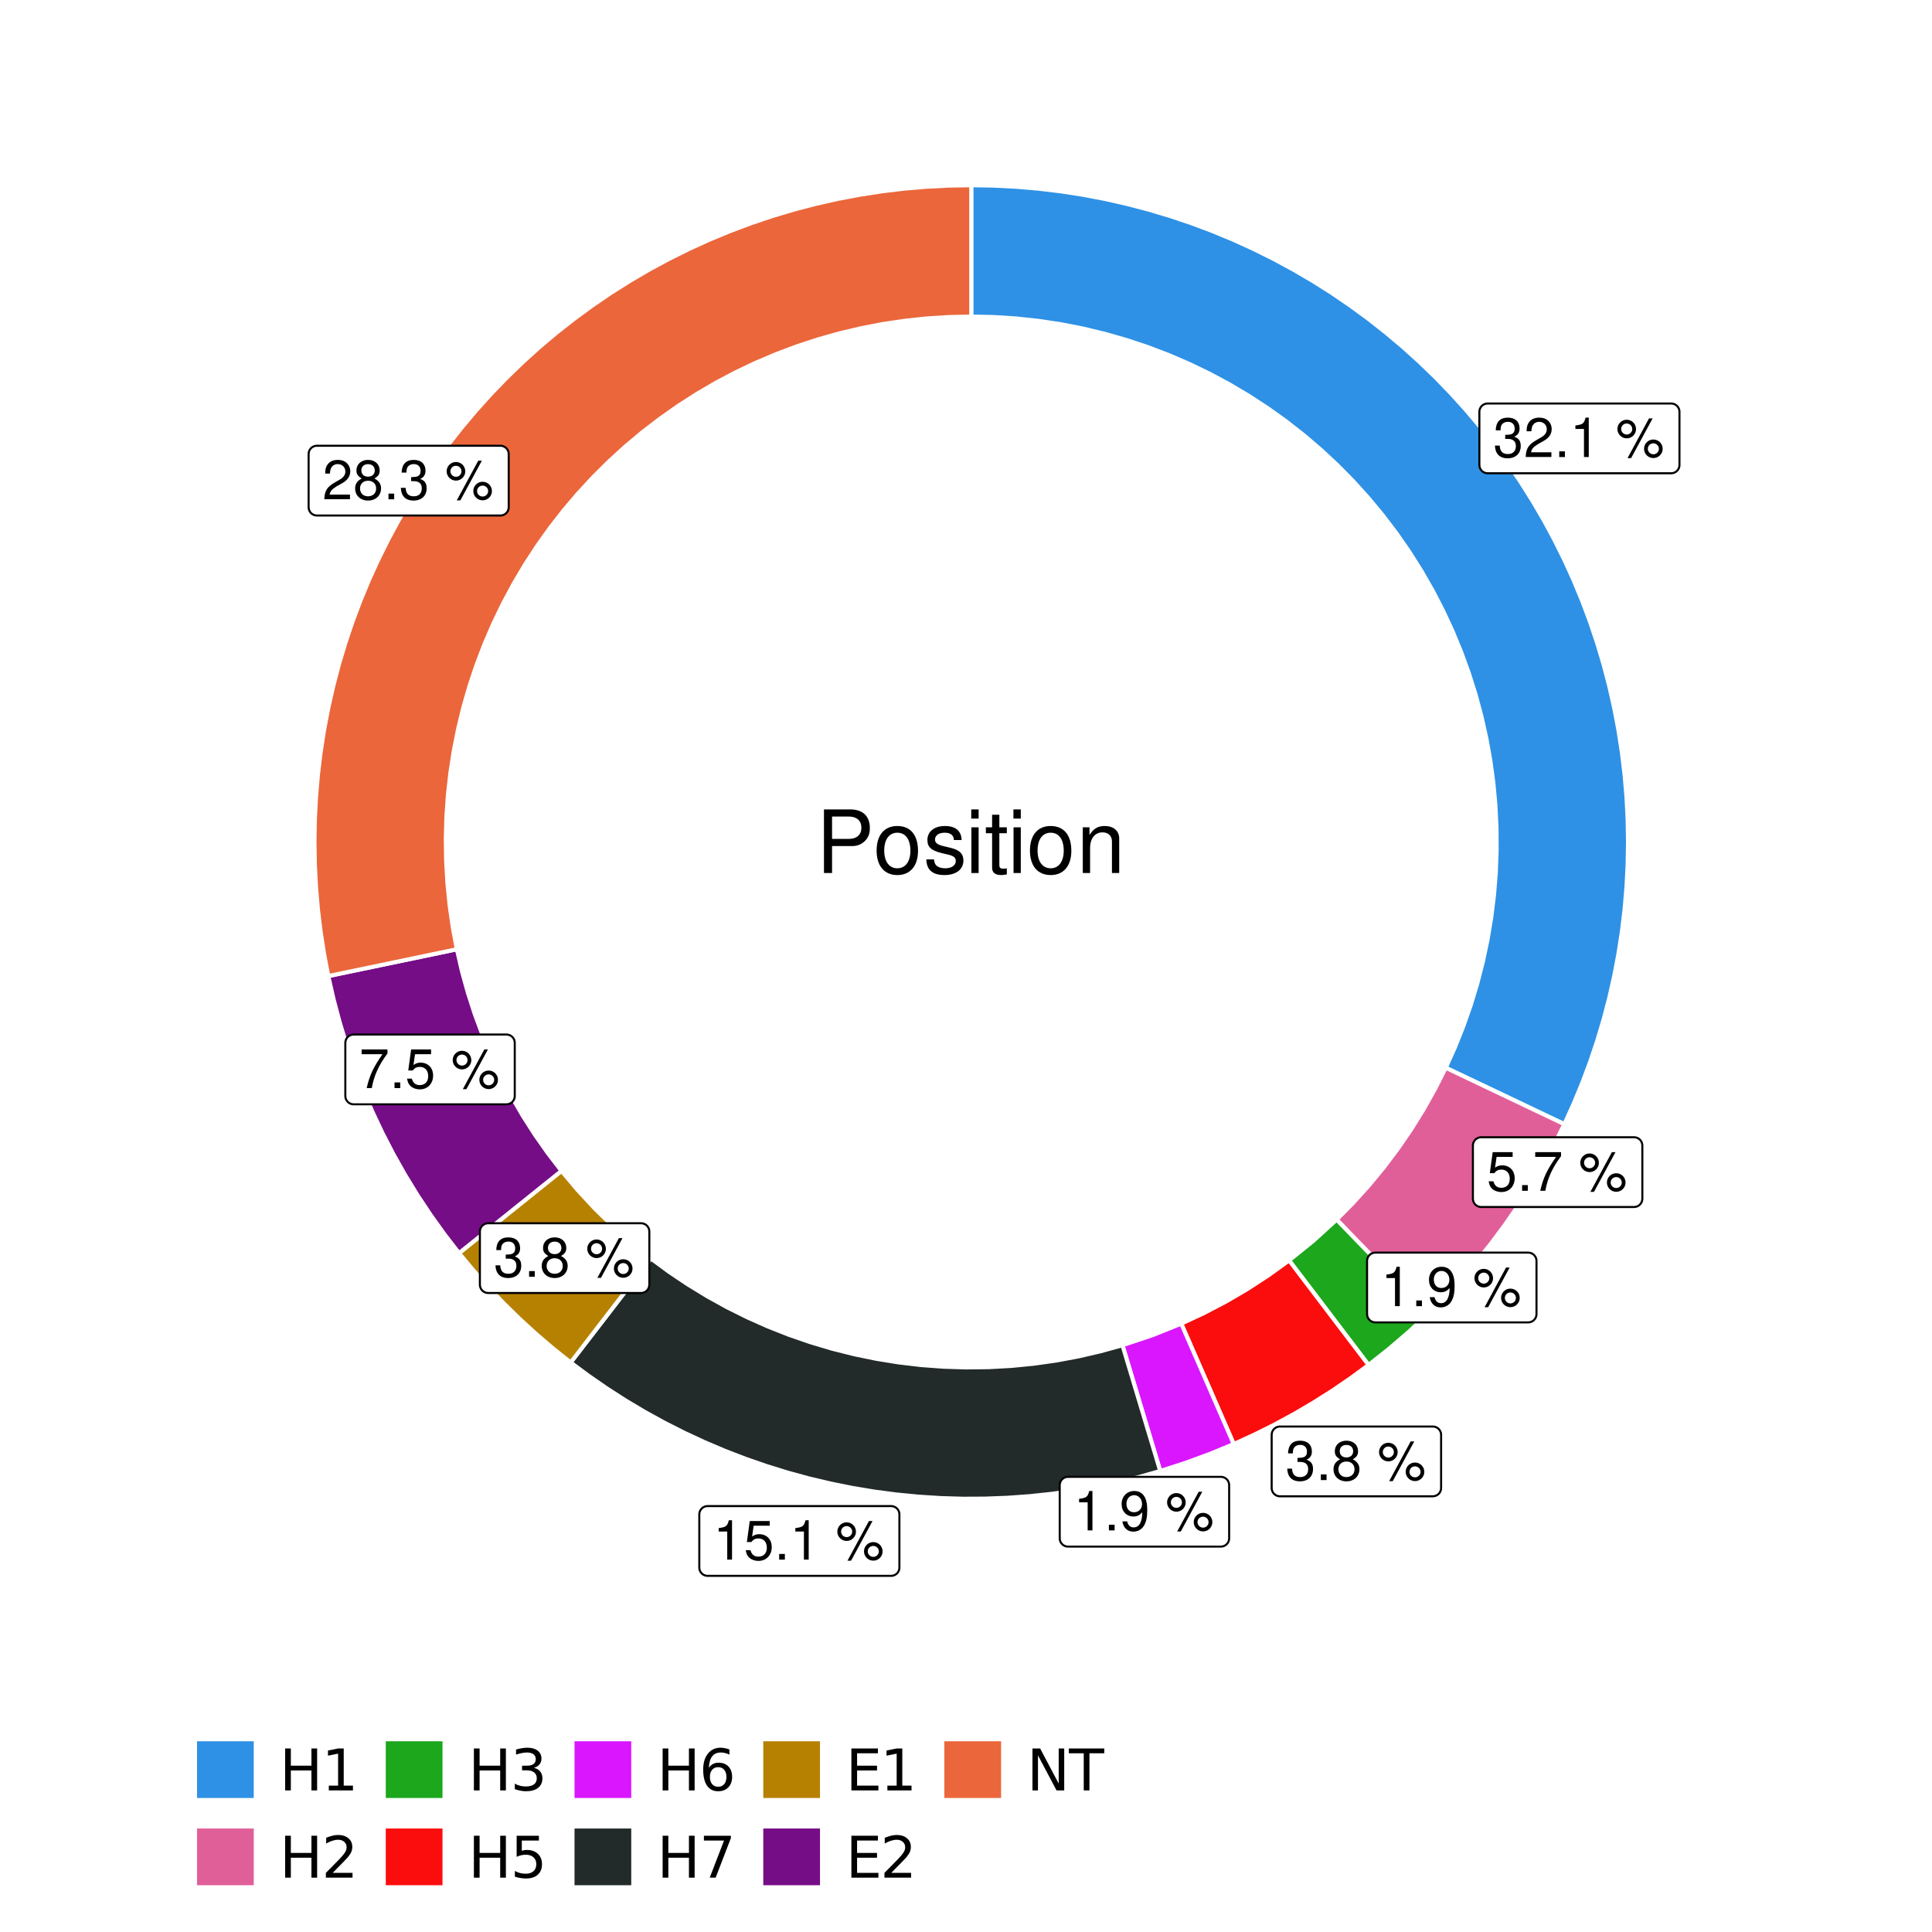 <?xml version="1.0" encoding="UTF-8"?>
<svg xmlns="http://www.w3.org/2000/svg" xmlns:xlink="http://www.w3.org/1999/xlink" width="504pt" height="504pt" viewBox="0 0 504 504" version="1.1">
<defs>
<g>
<symbol overflow="visible" id="glyph0-0">
<path style="stroke:none;" d=""/>
</symbol>
<symbol overflow="visible" id="glyph0-1">
<path style="stroke:none;" d="M 3.141 -4.734 L 3.828 -4.734 C 5.188 -4.734 5.922 -4.094 5.922 -2.859 C 5.922 -1.562 5.141 -0.781 3.844 -0.781 C 2.453 -0.781 1.797 -1.484 1.703 -2.984 L 0.453 -2.984 C 0.516 -2.156 0.656 -1.625 0.891 -1.172 C 1.422 -0.172 2.406 0.328 3.781 0.328 C 5.859 0.328 7.188 -0.922 7.188 -2.875 C 7.188 -4.188 6.703 -4.891 5.484 -5.312 C 6.422 -5.703 6.891 -6.406 6.891 -7.453 C 6.891 -9.219 5.75 -10.281 3.828 -10.281 C 1.797 -10.281 0.719 -9.141 0.672 -6.969 L 1.922 -6.969 C 1.938 -7.594 1.984 -7.953 2.141 -8.266 C 2.438 -8.844 3.062 -9.188 3.844 -9.188 C 4.953 -9.188 5.609 -8.516 5.609 -7.406 C 5.609 -6.688 5.359 -6.234 4.812 -6 C 4.469 -5.859 4.016 -5.797 3.141 -5.781 Z M 3.141 -4.734 "/>
</symbol>
<symbol overflow="visible" id="glyph0-2">
<path style="stroke:none;" d="M 7.188 -1.234 L 1.891 -1.234 C 2.016 -2.094 2.469 -2.625 3.719 -3.391 L 5.141 -4.188 C 6.547 -4.969 7.266 -6.016 7.266 -7.281 C 7.266 -8.141 6.922 -8.922 6.328 -9.484 C 5.734 -10.031 4.984 -10.281 4.031 -10.281 C 2.766 -10.281 1.812 -9.828 1.25 -8.938 C 0.891 -8.406 0.734 -7.766 0.719 -6.719 L 1.969 -6.719 C 2 -7.422 2.094 -7.828 2.266 -8.172 C 2.594 -8.797 3.234 -9.188 4 -9.188 C 5.141 -9.188 5.984 -8.359 5.984 -7.25 C 5.984 -6.422 5.516 -5.719 4.625 -5.203 L 3.312 -4.438 C 1.203 -3.234 0.594 -2.266 0.484 -0.016 L 7.188 -0.016 Z M 7.188 -1.234 "/>
</symbol>
<symbol overflow="visible" id="glyph0-3">
<path style="stroke:none;" d="M 2.719 -1.484 L 1.234 -1.484 L 1.234 0 L 2.719 0 Z M 2.719 -1.484 "/>
</symbol>
<symbol overflow="visible" id="glyph0-4">
<path style="stroke:none;" d="M 3.688 -7.328 L 3.688 0 L 4.938 0 L 4.938 -10.281 L 4.109 -10.281 C 3.672 -8.703 3.391 -8.484 1.453 -8.234 L 1.453 -7.328 Z M 3.688 -7.328 "/>
</symbol>
<symbol overflow="visible" id="glyph0-5">
<path style="stroke:none;" d=""/>
</symbol>
<symbol overflow="visible" id="glyph0-6">
<path style="stroke:none;" d="M 2.828 -9.734 C 1.5 -9.734 0.406 -8.641 0.406 -7.312 C 0.406 -5.969 1.5 -4.875 2.844 -4.875 C 4.172 -4.875 5.266 -5.969 5.266 -7.281 C 5.266 -8.656 4.188 -9.734 2.828 -9.734 Z M 2.828 -8.75 C 3.641 -8.75 4.281 -8.109 4.281 -7.297 C 4.281 -6.516 3.625 -5.875 2.844 -5.875 C 2.047 -5.875 1.391 -6.516 1.391 -7.312 C 1.391 -8.109 2.031 -8.75 2.828 -8.75 Z M 8.656 -10.078 L 3.047 0.281 L 3.984 0.281 L 9.594 -10.078 Z M 9.781 -4.578 C 8.453 -4.578 7.359 -3.5 7.359 -2.156 C 7.359 -0.812 8.453 0.266 9.797 0.266 C 11.125 0.266 12.219 -0.812 12.219 -2.141 C 12.219 -3.5 11.141 -4.578 9.781 -4.578 Z M 9.781 -3.578 C 10.594 -3.578 11.234 -2.938 11.234 -2.141 C 11.234 -1.359 10.578 -0.719 9.797 -0.719 C 8.984 -0.719 8.344 -1.359 8.344 -2.156 C 8.344 -2.938 8.984 -3.578 9.781 -3.578 Z M 9.781 -3.578 "/>
</symbol>
<symbol overflow="visible" id="glyph0-7">
<path style="stroke:none;" d="M 6.766 -10.078 L 1.562 -10.078 L 0.812 -4.594 L 1.969 -4.594 C 2.547 -5.297 3.031 -5.531 3.828 -5.531 C 5.172 -5.531 6.016 -4.609 6.016 -3.109 C 6.016 -1.656 5.172 -0.781 3.812 -0.781 C 2.719 -0.781 2.047 -1.344 1.75 -2.469 L 0.5 -2.469 C 0.672 -1.656 0.812 -1.25 1.109 -0.875 C 1.672 -0.109 2.703 0.328 3.844 0.328 C 5.875 0.328 7.297 -1.156 7.297 -3.281 C 7.297 -5.281 5.969 -6.641 4.031 -6.641 C 3.328 -6.641 2.766 -6.453 2.172 -6.031 L 2.578 -8.844 L 6.766 -8.844 Z M 6.766 -10.078 "/>
</symbol>
<symbol overflow="visible" id="glyph0-8">
<path style="stroke:none;" d="M 7.391 -10.078 L 0.656 -10.078 L 0.656 -8.844 L 6.094 -8.844 C 3.703 -5.422 2.719 -3.312 1.969 0 L 3.297 0 C 3.859 -3.234 5.125 -6 7.391 -9.031 Z M 7.391 -10.078 "/>
</symbol>
<symbol overflow="visible" id="glyph0-9">
<path style="stroke:none;" d="M 0.75 -2.344 C 1 -0.672 2.078 0.328 3.609 0.328 C 4.734 0.328 5.734 -0.219 6.328 -1.141 C 6.953 -2.141 7.234 -3.391 7.234 -5.266 C 7.234 -7 6.984 -8.094 6.391 -9 C 5.828 -9.844 4.953 -10.281 3.844 -10.281 C 1.922 -10.281 0.547 -8.844 0.547 -6.859 C 0.547 -4.969 1.812 -3.625 3.641 -3.625 C 4.594 -3.625 5.297 -3.969 5.938 -4.75 C 5.922 -2.188 5.141 -0.781 3.703 -0.781 C 2.812 -0.781 2.203 -1.344 2 -2.344 Z M 3.828 -9.188 C 4.984 -9.188 5.875 -8.203 5.875 -6.875 C 5.875 -5.609 5.016 -4.734 3.781 -4.734 C 2.578 -4.734 1.812 -5.594 1.812 -6.953 C 1.812 -8.25 2.656 -9.188 3.828 -9.188 Z M 3.828 -9.188 "/>
</symbol>
<symbol overflow="visible" id="glyph0-10">
<path style="stroke:none;" d="M 5.562 -5.422 C 6.609 -6.062 6.938 -6.562 6.938 -7.531 C 6.938 -9.156 5.703 -10.281 3.906 -10.281 C 2.141 -10.281 0.875 -9.156 0.875 -7.547 C 0.875 -6.562 1.203 -6.078 2.25 -5.422 C 1.094 -4.828 0.531 -4 0.531 -2.859 C 0.531 -0.984 1.906 0.328 3.906 0.328 C 5.906 0.328 7.297 -0.984 7.297 -2.859 C 7.297 -4 6.719 -4.828 5.562 -5.422 Z M 3.906 -9.172 C 4.984 -9.172 5.656 -8.531 5.656 -7.5 C 5.656 -6.547 4.969 -5.906 3.906 -5.906 C 2.844 -5.906 2.156 -6.547 2.156 -7.531 C 2.156 -8.531 2.844 -9.172 3.906 -9.172 Z M 3.906 -4.844 C 5.156 -4.844 6.016 -4.031 6.016 -2.828 C 6.016 -1.594 5.172 -0.781 3.875 -0.781 C 2.656 -0.781 1.812 -1.625 1.812 -2.812 C 1.812 -4.031 2.641 -4.844 3.906 -4.844 Z M 3.906 -4.844 "/>
</symbol>
<symbol overflow="visible" id="glyph1-0">
<path style="stroke:none;" d=""/>
</symbol>
<symbol overflow="visible" id="glyph1-1">
<path style="stroke:none;" d="M 4.188 -7.031 L 9.406 -7.031 C 10.703 -7.031 11.719 -7.422 12.609 -8.219 C 13.609 -9.125 14.047 -10.203 14.047 -11.719 C 14.047 -14.844 12.203 -16.594 8.922 -16.594 L 2.078 -16.594 L 2.078 0 L 4.188 0 Z M 4.188 -8.906 L 4.188 -14.734 L 8.609 -14.734 C 10.625 -14.734 11.844 -13.641 11.844 -11.812 C 11.844 -10 10.625 -8.906 8.609 -8.906 Z M 4.188 -8.906 "/>
</symbol>
<symbol overflow="visible" id="glyph1-2">
<path style="stroke:none;" d="M 6.188 -12.266 C 2.828 -12.266 0.812 -9.875 0.812 -5.875 C 0.812 -1.844 2.828 0.531 6.219 0.531 C 9.578 0.531 11.609 -1.859 11.609 -5.781 C 11.609 -9.922 9.656 -12.266 6.188 -12.266 Z M 6.219 -10.516 C 8.359 -10.516 9.625 -8.766 9.625 -5.812 C 9.625 -2.984 8.312 -1.234 6.219 -1.234 C 4.094 -1.234 2.797 -2.984 2.797 -5.875 C 2.797 -8.766 4.094 -10.516 6.219 -10.516 Z M 6.219 -10.516 "/>
</symbol>
<symbol overflow="visible" id="glyph1-3">
<path style="stroke:none;" d="M 9.969 -8.609 C 9.953 -10.953 8.406 -12.266 5.641 -12.266 C 2.875 -12.266 1.062 -10.844 1.062 -8.625 C 1.062 -6.766 2.031 -5.875 4.844 -5.188 L 6.625 -4.766 C 7.938 -4.438 8.469 -3.969 8.469 -3.125 C 8.469 -1.984 7.359 -1.234 5.688 -1.234 C 4.672 -1.234 3.797 -1.531 3.328 -2.031 C 3.031 -2.375 2.891 -2.703 2.781 -3.547 L 0.781 -3.547 C 0.859 -0.797 2.406 0.531 5.531 0.531 C 8.531 0.531 10.453 -0.953 10.453 -3.25 C 10.453 -5.031 9.453 -6.016 7.078 -6.578 L 5.266 -7.016 C 3.703 -7.375 3.047 -7.875 3.047 -8.719 C 3.047 -9.828 4.031 -10.516 5.578 -10.516 C 7.109 -10.516 7.922 -9.859 7.969 -8.609 Z M 9.969 -8.609 "/>
</symbol>
<symbol overflow="visible" id="glyph1-4">
<path style="stroke:none;" d="M 3.422 -11.922 L 1.531 -11.922 L 1.531 0 L 3.422 0 Z M 3.422 -16.594 L 1.5 -16.594 L 1.5 -14.203 L 3.422 -14.203 Z M 3.422 -16.594 "/>
</symbol>
<symbol overflow="visible" id="glyph1-5">
<path style="stroke:none;" d="M 5.781 -11.922 L 3.828 -11.922 L 3.828 -15.203 L 1.938 -15.203 L 1.938 -11.922 L 0.312 -11.922 L 0.312 -10.375 L 1.938 -10.375 L 1.938 -1.359 C 1.938 -0.141 2.75 0.531 4.234 0.531 C 4.734 0.531 5.141 0.484 5.781 0.359 L 5.781 -1.234 C 5.516 -1.156 5.266 -1.141 4.875 -1.141 C 4.047 -1.141 3.828 -1.359 3.828 -2.203 L 3.828 -10.375 L 5.781 -10.375 Z M 5.781 -11.922 "/>
</symbol>
<symbol overflow="visible" id="glyph1-6">
<path style="stroke:none;" d="M 1.594 -11.922 L 1.594 0 L 3.5 0 L 3.5 -6.578 C 3.5 -9.016 4.781 -10.609 6.734 -10.609 C 8.234 -10.609 9.203 -9.703 9.203 -8.266 L 9.203 0 L 11.094 0 L 11.094 -9.016 C 11.094 -11 9.609 -12.266 7.312 -12.266 C 5.531 -12.266 4.391 -11.594 3.344 -9.922 L 3.344 -11.922 Z M 1.594 -11.922 "/>
</symbol>
<symbol overflow="visible" id="glyph2-0">
<path style="stroke:none;" d="M 0.75 2.656 L 0.75 -10.578 L 8.25 -10.578 L 8.25 2.656 Z M 1.594 1.812 L 7.406 1.812 L 7.406 -9.734 L 1.594 -9.734 Z M 1.594 1.812 "/>
</symbol>
<symbol overflow="visible" id="glyph2-1">
<path style="stroke:none;" d="M 1.469 -10.938 L 2.953 -10.938 L 2.953 -6.453 L 8.328 -6.453 L 8.328 -10.938 L 9.812 -10.938 L 9.812 0 L 8.328 0 L 8.328 -5.203 L 2.953 -5.203 L 2.953 0 L 1.469 0 Z M 1.469 -10.938 "/>
</symbol>
<symbol overflow="visible" id="glyph2-2">
<path style="stroke:none;" d="M 1.859 -1.25 L 4.281 -1.25 L 4.281 -9.594 L 1.641 -9.062 L 1.641 -10.406 L 4.266 -10.938 L 5.75 -10.938 L 5.75 -1.25 L 8.156 -1.25 L 8.156 0 L 1.859 0 Z M 1.859 -1.25 "/>
</symbol>
<symbol overflow="visible" id="glyph2-3">
<path style="stroke:none;" d="M 2.875 -1.25 L 8.047 -1.25 L 8.047 0 L 1.094 0 L 1.094 -1.25 C 1.656 -1.82 2.422 -2.598 3.391 -3.578 C 4.359 -4.555 4.969 -5.191 5.219 -5.484 C 5.695 -6.016 6.031 -6.461 6.219 -6.828 C 6.406 -7.203 6.5 -7.566 6.5 -7.922 C 6.5 -8.504 6.297 -8.977 5.891 -9.344 C 5.484 -9.707 4.953 -9.891 4.297 -9.891 C 3.828 -9.891 3.332 -9.805 2.812 -9.641 C 2.301 -9.484 1.754 -9.238 1.172 -8.906 L 1.172 -10.406 C 1.766 -10.645 2.32 -10.828 2.844 -10.953 C 3.363 -11.078 3.836 -11.141 4.266 -11.141 C 5.398 -11.141 6.301 -10.852 6.969 -10.281 C 7.645 -9.719 7.984 -8.961 7.984 -8.016 C 7.984 -7.566 7.898 -7.141 7.734 -6.734 C 7.566 -6.328 7.258 -5.852 6.812 -5.312 C 6.688 -5.164 6.297 -4.754 5.641 -4.078 C 4.992 -3.398 4.07 -2.457 2.875 -1.25 Z M 2.875 -1.25 "/>
</symbol>
<symbol overflow="visible" id="glyph2-4">
<path style="stroke:none;" d="M 6.094 -5.891 C 6.801 -5.742 7.352 -5.43 7.75 -4.953 C 8.145 -4.473 8.344 -3.879 8.344 -3.172 C 8.344 -2.098 7.969 -1.266 7.219 -0.672 C 6.477 -0.078 5.426 0.219 4.062 0.219 C 3.602 0.219 3.129 0.172 2.641 0.078 C 2.16 -0.016 1.66 -0.148 1.141 -0.328 L 1.141 -1.766 C 1.555 -1.523 2.004 -1.344 2.484 -1.219 C 2.973 -1.094 3.484 -1.031 4.016 -1.031 C 4.941 -1.031 5.648 -1.211 6.141 -1.578 C 6.629 -1.941 6.875 -2.473 6.875 -3.172 C 6.875 -3.816 6.645 -4.32 6.188 -4.688 C 5.738 -5.051 5.113 -5.234 4.312 -5.234 L 3.031 -5.234 L 3.031 -6.453 L 4.359 -6.453 C 5.086 -6.453 5.645 -6.598 6.031 -6.891 C 6.414 -7.18 6.609 -7.598 6.609 -8.141 C 6.609 -8.703 6.41 -9.133 6.016 -9.438 C 5.617 -9.738 5.051 -9.891 4.312 -9.891 C 3.906 -9.891 3.469 -9.844 3 -9.75 C 2.539 -9.664 2.031 -9.531 1.469 -9.344 L 1.469 -10.672 C 2.031 -10.828 2.555 -10.941 3.047 -11.016 C 3.535 -11.098 4 -11.141 4.438 -11.141 C 5.562 -11.141 6.453 -10.883 7.109 -10.375 C 7.766 -9.863 8.094 -9.172 8.094 -8.297 C 8.094 -7.691 7.914 -7.18 7.562 -6.766 C 7.219 -6.348 6.727 -6.055 6.094 -5.891 Z M 6.094 -5.891 "/>
</symbol>
<symbol overflow="visible" id="glyph2-5">
<path style="stroke:none;" d="M 1.625 -10.938 L 7.422 -10.938 L 7.422 -9.688 L 2.969 -9.688 L 2.969 -7.016 C 3.188 -7.086 3.398 -7.141 3.609 -7.172 C 3.828 -7.211 4.047 -7.234 4.266 -7.234 C 5.484 -7.234 6.445 -6.895 7.156 -6.219 C 7.875 -5.551 8.234 -4.648 8.234 -3.516 C 8.234 -2.336 7.863 -1.422 7.125 -0.766 C 6.395 -0.109 5.363 0.219 4.031 0.219 C 3.57 0.219 3.102 0.176 2.625 0.094 C 2.156 0.02 1.664 -0.094 1.156 -0.25 L 1.156 -1.75 C 1.594 -1.508 2.047 -1.328 2.516 -1.203 C 2.984 -1.086 3.477 -1.031 4 -1.031 C 4.852 -1.031 5.523 -1.25 6.016 -1.688 C 6.504 -2.133 6.75 -2.742 6.75 -3.516 C 6.75 -4.273 6.504 -4.875 6.016 -5.312 C 5.523 -5.758 4.852 -5.984 4 -5.984 C 3.602 -5.984 3.207 -5.938 2.812 -5.844 C 2.426 -5.758 2.031 -5.625 1.625 -5.438 Z M 1.625 -10.938 "/>
</symbol>
<symbol overflow="visible" id="glyph2-6">
<path style="stroke:none;" d="M 4.953 -6.062 C 4.285 -6.062 3.758 -5.832 3.375 -5.375 C 2.988 -4.914 2.797 -4.297 2.797 -3.516 C 2.797 -2.723 2.988 -2.098 3.375 -1.641 C 3.758 -1.18 4.285 -0.953 4.953 -0.953 C 5.617 -0.953 6.145 -1.18 6.531 -1.641 C 6.914 -2.098 7.109 -2.723 7.109 -3.516 C 7.109 -4.297 6.914 -4.914 6.531 -5.375 C 6.145 -5.832 5.617 -6.062 4.953 -6.062 Z M 7.891 -10.688 L 7.891 -9.344 C 7.516 -9.52 7.141 -9.656 6.766 -9.75 C 6.391 -9.844 6.016 -9.891 5.641 -9.891 C 4.66 -9.891 3.91 -9.555 3.391 -8.891 C 2.879 -8.234 2.586 -7.238 2.516 -5.906 C 2.805 -6.332 3.164 -6.66 3.594 -6.891 C 4.031 -7.117 4.516 -7.234 5.047 -7.234 C 6.141 -7.234 7.004 -6.898 7.641 -6.234 C 8.273 -5.566 8.594 -4.66 8.594 -3.516 C 8.594 -2.391 8.258 -1.484 7.594 -0.797 C 6.938 -0.117 6.055 0.219 4.953 0.219 C 3.68 0.219 2.711 -0.266 2.047 -1.234 C 1.379 -2.211 1.047 -3.617 1.047 -5.453 C 1.047 -7.18 1.457 -8.562 2.281 -9.594 C 3.102 -10.625 4.203 -11.141 5.578 -11.141 C 5.953 -11.141 6.328 -11.098 6.703 -11.016 C 7.078 -10.941 7.473 -10.832 7.891 -10.688 Z M 7.891 -10.688 "/>
</symbol>
<symbol overflow="visible" id="glyph2-7">
<path style="stroke:none;" d="M 1.234 -10.938 L 8.266 -10.938 L 8.266 -10.312 L 4.297 0 L 2.75 0 L 6.484 -9.688 L 1.234 -9.688 Z M 1.234 -10.938 "/>
</symbol>
<symbol overflow="visible" id="glyph2-8">
<path style="stroke:none;" d="M 1.469 -10.938 L 8.391 -10.938 L 8.391 -9.688 L 2.953 -9.688 L 2.953 -6.453 L 8.156 -6.453 L 8.156 -5.203 L 2.953 -5.203 L 2.953 -1.25 L 8.516 -1.25 L 8.516 0 L 1.469 0 Z M 1.469 -10.938 "/>
</symbol>
<symbol overflow="visible" id="glyph2-9">
<path style="stroke:none;" d="M 1.469 -10.938 L 3.469 -10.938 L 8.312 -1.781 L 8.312 -10.938 L 9.75 -10.938 L 9.75 0 L 7.75 0 L 2.906 -9.141 L 2.906 0 L 1.469 0 Z M 1.469 -10.938 "/>
</symbol>
<symbol overflow="visible" id="glyph2-10">
<path style="stroke:none;" d="M -0.047 -10.938 L 9.203 -10.938 L 9.203 -9.688 L 5.328 -9.688 L 5.328 0 L 3.844 0 L 3.844 -9.688 L -0.047 -9.688 Z M -0.047 -10.938 "/>
</symbol>
</g>
<clipPath id="clip1">
  <path d="M 30.98 0 L 473.023 0 L 473.023 504 L 30.98 504 Z M 30.98 0 "/>
</clipPath>
<clipPath id="clip2">
  <path d="M 39.199 5.48 L 467.543 5.48 L 467.543 433.824 L 39.199 433.824 Z M 39.199 5.48 "/>
</clipPath>
</defs>
<g id="surface4">
<rect x="0" y="0" width="504" height="504" style="fill:rgb(100%,100%,100%);fill-opacity:1;stroke:none;"/>
<g clip-path="url(#clip1)" clip-rule="nonzero">
<path style="fill-rule:nonzero;fill:rgb(100%,100%,100%);fill-opacity:1;stroke-width:1.067;stroke-linecap:round;stroke-linejoin:round;stroke:rgb(100%,100%,100%);stroke-opacity:1;stroke-miterlimit:10;" d="M 30.98 504 L 473.023 504 L 473.023 0 L 30.98 0 Z M 30.98 504 "/>
</g>
<g clip-path="url(#clip2)" clip-rule="nonzero">
<path style=" stroke:none;fill-rule:nonzero;fill:rgb(100%,100%,100%);fill-opacity:1;" d="M 39.199 433.824 L 467.543 433.824 L 467.543 5.48 L 39.199 5.48 Z M 39.199 433.824 "/>
</g>
<path style="fill-rule:nonzero;fill:rgb(18.039%,56.863%,89.804%);fill-opacity:1;stroke-width:1.067;stroke-linecap:butt;stroke-linejoin:miter;stroke:rgb(100%,100%,100%);stroke-opacity:1;stroke-miterlimit:10;" d="M 377.145 278.543 L 383.332 281.488 L 389.523 284.43 L 401.898 290.32 L 408.09 293.266 L 410.512 287.938 L 412.75 282.535 L 414.805 277.055 L 416.672 271.508 L 418.348 265.902 L 419.828 260.242 L 421.117 254.535 L 422.211 248.789 L 423.109 243.008 L 423.809 237.199 L 424.305 231.367 L 424.605 225.523 L 424.707 219.676 L 424.609 213.824 L 424.309 207.98 L 423.812 202.152 L 423.113 196.34 L 422.219 190.559 L 421.129 184.812 L 419.84 179.105 L 418.359 173.441 L 416.684 167.836 L 414.82 162.289 L 412.77 156.812 L 410.531 151.406 L 408.109 146.078 L 405.504 140.84 L 402.727 135.691 L 399.773 130.641 L 396.648 125.691 L 393.355 120.855 L 389.902 116.133 L 386.285 111.531 L 382.516 107.059 L 378.598 102.715 L 374.531 98.504 L 370.324 94.438 L 365.98 90.52 L 361.508 86.75 L 356.906 83.133 L 352.184 79.68 L 347.348 76.387 L 342.402 73.262 L 337.352 70.309 L 332.203 67.527 L 326.961 64.922 L 321.637 62.5 L 316.23 60.262 L 310.754 58.207 L 305.207 56.344 L 299.602 54.668 L 293.941 53.188 L 288.234 51.898 L 282.484 50.805 L 276.703 49.91 L 270.895 49.211 L 265.062 48.715 L 259.219 48.414 L 253.371 48.312 L 253.371 82.582 L 259.246 82.707 L 265.109 83.086 L 270.949 83.715 L 276.758 84.59 L 282.527 85.719 L 288.238 87.09 L 293.887 88.707 L 299.465 90.562 L 304.953 92.656 L 310.348 94.984 L 315.641 97.543 L 320.816 100.324 L 325.867 103.324 L 330.785 106.535 L 335.562 109.957 L 340.188 113.582 L 344.652 117.398 L 348.953 121.406 L 353.074 125.594 L 357.016 129.953 L 360.762 134.477 L 364.316 139.156 L 367.664 143.984 L 370.801 148.953 L 373.723 154.051 L 376.422 159.27 L 378.898 164.598 L 381.141 170.027 L 383.152 175.551 L 384.922 181.152 L 386.453 186.828 L 387.734 192.559 L 388.773 198.344 L 389.562 204.164 L 390.102 210.016 L 390.387 215.887 L 390.422 221.762 L 390.207 227.633 L 389.738 233.488 L 389.02 239.32 L 388.055 245.117 L 386.84 250.867 L 385.379 256.559 L 383.676 262.18 L 381.734 267.727 L 379.555 273.184 Z M 377.145 278.543 "/>
<path style="fill-rule:nonzero;fill:rgb(88.235%,37.255%,60%);fill-opacity:1;stroke-width:1.067;stroke-linecap:butt;stroke-linejoin:miter;stroke:rgb(100%,100%,100%);stroke-opacity:1;stroke-miterlimit:10;" d="M 348.684 318.16 L 353.449 323.082 L 372.512 342.785 L 376.84 338.445 L 381.012 333.953 L 385.016 329.312 L 388.855 324.535 L 392.52 319.621 L 396.008 314.578 L 399.312 309.414 L 402.43 304.137 L 405.355 298.75 L 408.09 293.266 L 401.898 290.32 L 389.523 284.43 L 383.332 281.488 L 377.145 278.543 L 374.387 284.016 L 371.391 289.363 L 368.156 294.57 L 364.691 299.625 L 361.004 304.523 L 357.102 309.25 L 352.992 313.797 Z M 348.684 318.16 "/>
<path style="fill-rule:nonzero;fill:rgb(10.98%,65.49%,10.98%);fill-opacity:1;stroke-width:1.067;stroke-linecap:butt;stroke-linejoin:miter;stroke:rgb(100%,100%,100%);stroke-opacity:1;stroke-miterlimit:10;" d="M 336.285 328.801 L 340.43 334.258 L 344.578 339.715 L 352.867 350.629 L 357.016 356.086 L 362.355 351.859 L 367.523 347.422 L 372.512 342.785 L 353.449 323.082 L 348.684 318.16 L 342.645 323.664 Z M 336.285 328.801 "/>
<path style="fill-rule:nonzero;fill:rgb(98.431%,5.098%,5.098%);fill-opacity:1;stroke-width:1.067;stroke-linecap:butt;stroke-linejoin:miter;stroke:rgb(100%,100%,100%);stroke-opacity:1;stroke-miterlimit:10;" d="M 308.148 345.301 L 310.891 351.582 L 316.367 364.145 L 319.105 370.43 L 321.844 376.711 L 327.156 374.285 L 332.383 371.684 L 337.516 368.902 L 342.551 365.949 L 347.484 362.828 L 352.305 359.539 L 357.016 356.086 L 352.867 350.629 L 344.578 339.715 L 340.43 334.258 L 336.285 328.801 L 330.988 332.629 L 325.512 336.203 L 319.871 339.508 L 314.078 342.543 Z M 308.148 345.301 "/>
<path style="fill-rule:nonzero;fill:rgb(85.49%,8.627%,100%);fill-opacity:1;stroke-width:1.067;stroke-linecap:butt;stroke-linejoin:miter;stroke:rgb(100%,100%,100%);stroke-opacity:1;stroke-miterlimit:10;" d="M 292.812 350.926 L 296.758 364.051 L 298.727 370.617 L 302.672 383.742 L 309.156 381.652 L 315.551 379.309 L 321.844 376.711 L 319.105 370.43 L 316.367 364.145 L 310.891 351.582 L 308.148 345.301 L 300.566 348.34 Z M 292.812 350.926 "/>
<path style="fill-rule:nonzero;fill:rgb(13.333%,16.471%,16.471%);fill-opacity:1;stroke-width:1.067;stroke-linecap:butt;stroke-linejoin:miter;stroke:rgb(100%,100%,100%);stroke-opacity:1;stroke-miterlimit:10;" d="M 169.77 328.277 L 165.59 333.707 L 161.41 339.141 L 153.051 350 L 148.871 355.434 L 153.527 358.891 L 158.297 362.191 L 163.176 365.328 L 168.156 368.297 L 173.234 371.094 L 178.406 373.719 L 183.664 376.168 L 189 378.438 L 194.414 380.527 L 199.891 382.43 L 205.43 384.145 L 211.023 385.676 L 216.668 387.012 L 222.352 388.16 L 228.074 389.113 L 233.824 389.871 L 239.594 390.434 L 245.383 390.805 L 251.18 390.977 L 256.98 390.949 L 262.777 390.73 L 268.559 390.316 L 274.328 389.703 L 280.07 388.895 L 285.781 387.895 L 291.457 386.703 L 297.09 385.316 L 302.672 383.742 L 298.727 370.617 L 296.758 364.051 L 292.812 350.926 L 287.121 352.5 L 281.367 353.832 L 275.562 354.914 L 269.719 355.742 L 263.84 356.32 L 257.945 356.645 L 252.039 356.715 L 246.137 356.531 L 240.25 356.094 L 234.387 355.402 L 228.555 354.457 L 222.773 353.262 L 217.047 351.82 L 211.391 350.133 L 205.809 348.207 L 200.316 346.039 L 194.922 343.637 L 189.637 341.004 L 184.469 338.145 L 179.43 335.066 L 174.527 331.777 Z M 169.77 328.277 "/>
<path style="fill-rule:nonzero;fill:rgb(71.373%,50.588%,0%);fill-opacity:1;stroke-width:1.067;stroke-linecap:butt;stroke-linejoin:miter;stroke:rgb(100%,100%,100%);stroke-opacity:1;stroke-miterlimit:10;" d="M 146.473 305.449 L 141.129 309.738 L 135.781 314.027 L 130.438 318.32 L 119.75 326.898 L 123.48 331.387 L 127.363 335.75 L 131.391 339.973 L 135.559 344.059 L 139.867 348 L 144.305 351.793 L 148.871 355.434 L 153.051 350 L 161.41 339.141 L 165.59 333.707 L 169.77 328.277 L 164.688 324.168 L 159.801 319.816 L 155.133 315.242 L 150.688 310.449 Z M 146.473 305.449 "/>
<path style="fill-rule:nonzero;fill:rgb(45.882%,5.098%,52.549%);fill-opacity:1;stroke-width:1.067;stroke-linecap:butt;stroke-linejoin:miter;stroke:rgb(100%,100%,100%);stroke-opacity:1;stroke-miterlimit:10;" d="M 119.188 247.629 L 112.477 249.031 L 105.766 250.43 L 99.059 251.828 L 92.348 253.227 L 85.641 254.625 L 87.016 260.676 L 88.609 266.672 L 90.422 272.605 L 92.445 278.469 L 94.68 284.258 L 97.121 289.961 L 99.77 295.57 L 102.621 301.082 L 105.668 306.488 L 108.906 311.777 L 112.34 316.949 L 115.953 321.992 L 119.75 326.898 L 130.438 318.32 L 135.781 314.027 L 141.129 309.738 L 146.473 305.449 L 142.898 300.797 L 139.531 295.996 L 136.367 291.055 L 133.418 285.984 L 130.691 280.793 L 128.188 275.488 L 125.914 270.082 L 123.871 264.582 L 122.07 259 L 120.504 253.348 Z M 119.188 247.629 "/>
<path style="fill-rule:nonzero;fill:rgb(92.157%,40%,23.137%);fill-opacity:1;stroke-width:1.067;stroke-linecap:butt;stroke-linejoin:miter;stroke:rgb(100%,100%,100%);stroke-opacity:1;stroke-miterlimit:10;" d="M 253.371 82.582 L 253.371 48.312 L 247.52 48.414 L 241.672 48.715 L 235.84 49.211 L 230.031 49.91 L 224.246 50.809 L 218.496 51.898 L 212.789 53.188 L 207.125 54.672 L 201.52 56.348 L 195.973 58.215 L 190.492 60.27 L 185.086 62.508 L 179.758 64.934 L 174.516 67.539 L 169.367 70.32 L 164.316 73.277 L 159.367 76.402 L 154.531 79.695 L 149.809 83.156 L 145.207 86.77 L 140.73 90.543 L 136.387 94.465 L 132.18 98.535 L 128.113 102.742 L 124.195 107.09 L 120.426 111.566 L 116.809 116.172 L 113.355 120.895 L 110.066 125.734 L 106.941 130.684 L 103.988 135.738 L 101.207 140.891 L 98.605 146.133 L 96.188 151.461 L 93.949 156.867 L 91.898 162.352 L 90.035 167.898 L 88.363 173.508 L 86.883 179.172 L 85.598 184.879 L 84.508 190.629 L 83.617 196.414 L 82.922 202.227 L 82.426 208.059 L 82.129 213.902 L 82.031 219.754 L 82.137 225.605 L 82.438 231.453 L 82.941 237.281 L 83.645 243.094 L 84.543 248.875 L 85.641 254.625 L 92.348 253.227 L 99.059 251.828 L 105.766 250.43 L 112.477 249.031 L 119.188 247.629 L 118.121 241.934 L 117.301 236.195 L 116.723 230.426 L 116.391 224.637 L 116.301 218.844 L 116.457 213.047 L 116.859 207.266 L 117.508 201.504 L 118.395 195.777 L 119.527 190.09 L 120.895 184.457 L 122.5 178.887 L 124.344 173.391 L 126.414 167.977 L 128.711 162.656 L 131.234 157.434 L 133.973 152.328 L 136.926 147.34 L 140.09 142.48 L 143.453 137.758 L 147.012 133.184 L 150.766 128.766 L 154.699 124.508 L 158.809 120.422 L 163.09 116.512 L 167.531 112.785 L 172.129 109.254 L 176.867 105.918 L 181.746 102.785 L 186.75 99.859 L 191.875 97.148 L 197.109 94.66 L 202.445 92.391 L 207.871 90.352 L 213.379 88.543 L 218.957 86.973 L 224.598 85.637 L 230.293 84.539 L 236.023 83.684 L 241.789 83.07 L 247.574 82.703 Z M 253.371 82.582 "/>
<path style="fill-rule:nonzero;fill:rgb(100%,100%,100%);fill-opacity:1;stroke-width:0.533;stroke-linecap:round;stroke-linejoin:round;stroke:rgb(0%,0%,0%);stroke-opacity:1;stroke-miterlimit:10;" d="M 388.082 123.461 L 435.961 123.461 L 435.875 123.461 L 436.223 123.445 L 436.562 123.375 L 436.887 123.254 L 437.188 123.078 L 437.457 122.859 L 437.688 122.598 L 437.875 122.305 L 438.012 121.984 L 438.094 121.648 L 438.121 121.301 L 438.121 107.422 L 438.094 107.074 L 438.012 106.738 L 437.875 106.418 L 437.688 106.125 L 437.457 105.863 L 437.188 105.645 L 436.887 105.469 L 436.562 105.348 L 436.223 105.277 L 435.961 105.262 L 388.082 105.262 L 388.344 105.277 L 387.996 105.262 L 387.648 105.305 L 387.316 105.402 L 387 105.551 L 386.715 105.746 L 386.465 105.988 L 386.258 106.266 L 386.094 106.574 L 385.984 106.902 L 385.93 107.246 L 385.922 107.422 L 385.922 121.301 L 385.93 121.129 L 385.93 121.477 L 385.984 121.816 L 386.094 122.148 L 386.258 122.457 L 386.465 122.734 L 386.715 122.973 L 387 123.172 L 387.316 123.32 L 387.648 123.418 L 387.996 123.461 Z M 388.082 123.461 "/>
<g style="fill:rgb(0%,0%,0%);fill-opacity:1;">
  <use xlink:href="#glyph0-1" x="389.523" y="119.229"/>
  <use xlink:href="#glyph0-2" x="397.523" y="119.229"/>
  <use xlink:href="#glyph0-3" x="405.523" y="119.229"/>
  <use xlink:href="#glyph0-4" x="409.523" y="119.229"/>
  <use xlink:href="#glyph0-5" x="417.523" y="119.229"/>
  <use xlink:href="#glyph0-6" x="421.523" y="119.229"/>
</g>
<path style="fill-rule:nonzero;fill:rgb(100%,100%,100%);fill-opacity:1;stroke-width:0.533;stroke-linecap:round;stroke-linejoin:round;stroke:rgb(0%,0%,0%);stroke-opacity:1;stroke-miterlimit:10;" d="M 386.395 314.871 L 426.277 314.871 L 426.188 314.867 L 426.535 314.855 L 426.875 314.785 L 427.203 314.664 L 427.504 314.488 L 427.773 314.27 L 428.004 314.008 L 428.188 313.715 L 428.324 313.395 L 428.406 313.059 L 428.438 312.711 L 428.438 298.832 L 428.406 298.484 L 428.324 298.148 L 428.188 297.828 L 428.004 297.535 L 427.773 297.273 L 427.504 297.055 L 427.203 296.879 L 426.875 296.758 L 426.535 296.688 L 426.277 296.672 L 386.395 296.672 L 386.656 296.688 L 386.309 296.672 L 385.965 296.715 L 385.629 296.812 L 385.316 296.961 L 385.031 297.156 L 384.777 297.398 L 384.57 297.676 L 384.41 297.984 L 384.297 298.312 L 384.242 298.656 L 384.234 298.832 L 384.234 312.711 L 384.242 312.535 L 384.242 312.883 L 384.297 313.227 L 384.41 313.559 L 384.57 313.867 L 384.777 314.145 L 385.031 314.383 L 385.316 314.582 L 385.629 314.73 L 385.965 314.828 L 386.309 314.867 Z M 386.395 314.871 "/>
<g style="fill:rgb(0%,0%,0%);fill-opacity:1;">
  <use xlink:href="#glyph0-7" x="387.836" y="310.64"/>
  <use xlink:href="#glyph0-3" x="395.836" y="310.64"/>
  <use xlink:href="#glyph0-8" x="399.836" y="310.64"/>
  <use xlink:href="#glyph0-5" x="407.836" y="310.64"/>
  <use xlink:href="#glyph0-6" x="411.836" y="310.64"/>
</g>
<path style="fill-rule:nonzero;fill:rgb(100%,100%,100%);fill-opacity:1;stroke-width:0.533;stroke-linecap:round;stroke-linejoin:round;stroke:rgb(0%,0%,0%);stroke-opacity:1;stroke-miterlimit:10;" d="M 358.785 344.969 L 398.664 344.969 L 398.578 344.969 L 398.926 344.953 L 399.266 344.883 L 399.59 344.762 L 399.891 344.586 L 400.16 344.367 L 400.391 344.105 L 400.578 343.812 L 400.715 343.492 L 400.797 343.156 L 400.824 342.809 L 400.824 328.93 L 400.797 328.582 L 400.715 328.246 L 400.578 327.926 L 400.391 327.633 L 400.16 327.371 L 399.891 327.152 L 399.59 326.977 L 399.266 326.855 L 398.926 326.785 L 398.664 326.77 L 358.785 326.77 L 359.047 326.785 L 358.699 326.77 L 358.352 326.812 L 358.02 326.91 L 357.703 327.059 L 357.418 327.254 L 357.168 327.496 L 356.961 327.773 L 356.797 328.082 L 356.688 328.41 L 356.633 328.754 L 356.625 328.93 L 356.625 342.809 L 356.633 342.637 L 356.633 342.984 L 356.688 343.324 L 356.797 343.656 L 356.961 343.965 L 357.168 344.242 L 357.418 344.48 L 357.703 344.68 L 358.02 344.828 L 358.352 344.926 L 358.699 344.969 Z M 358.785 344.969 "/>
<g style="fill:rgb(0%,0%,0%);fill-opacity:1;">
  <use xlink:href="#glyph0-4" x="360.227" y="340.737"/>
  <use xlink:href="#glyph0-3" x="368.227" y="340.737"/>
  <use xlink:href="#glyph0-9" x="372.227" y="340.737"/>
  <use xlink:href="#glyph0-5" x="380.227" y="340.737"/>
  <use xlink:href="#glyph0-6" x="384.227" y="340.737"/>
</g>
<path style="fill-rule:nonzero;fill:rgb(100%,100%,100%);fill-opacity:1;stroke-width:0.533;stroke-linecap:round;stroke-linejoin:round;stroke:rgb(0%,0%,0%);stroke-opacity:1;stroke-miterlimit:10;" d="M 333.898 390.336 L 373.781 390.336 L 373.691 390.336 L 374.039 390.32 L 374.379 390.25 L 374.707 390.129 L 375.008 389.953 L 375.277 389.734 L 375.508 389.473 L 375.691 389.18 L 375.828 388.859 L 375.91 388.523 L 375.941 388.176 L 375.941 374.297 L 375.91 373.949 L 375.828 373.613 L 375.691 373.293 L 375.508 373 L 375.277 372.738 L 375.008 372.52 L 374.707 372.344 L 374.379 372.223 L 374.039 372.152 L 373.781 372.137 L 333.898 372.137 L 334.16 372.152 L 333.812 372.137 L 333.469 372.18 L 333.133 372.277 L 332.82 372.426 L 332.535 372.625 L 332.281 372.863 L 332.074 373.141 L 331.914 373.449 L 331.801 373.781 L 331.746 374.121 L 331.738 374.297 L 331.738 388.176 L 331.746 388.004 L 331.746 388.352 L 331.801 388.695 L 331.914 389.023 L 332.074 389.332 L 332.281 389.609 L 332.535 389.852 L 332.82 390.047 L 333.133 390.195 L 333.469 390.293 L 333.812 390.336 Z M 333.898 390.336 "/>
<g style="fill:rgb(0%,0%,0%);fill-opacity:1;">
  <use xlink:href="#glyph0-1" x="335.34" y="386.108"/>
  <use xlink:href="#glyph0-3" x="343.34" y="386.108"/>
  <use xlink:href="#glyph0-10" x="347.34" y="386.108"/>
  <use xlink:href="#glyph0-5" x="355.34" y="386.108"/>
  <use xlink:href="#glyph0-6" x="359.34" y="386.108"/>
</g>
<path style="fill-rule:nonzero;fill:rgb(100%,100%,100%);fill-opacity:1;stroke-width:0.533;stroke-linecap:round;stroke-linejoin:round;stroke:rgb(0%,0%,0%);stroke-opacity:1;stroke-miterlimit:10;" d="M 278.609 403.461 L 318.488 403.461 L 318.402 403.461 L 318.75 403.445 L 319.09 403.375 L 319.414 403.254 L 319.715 403.078 L 319.984 402.859 L 320.215 402.602 L 320.402 402.305 L 320.539 401.984 L 320.621 401.648 L 320.648 401.301 L 320.648 387.422 L 320.621 387.074 L 320.539 386.738 L 320.402 386.418 L 320.215 386.125 L 319.984 385.863 L 319.715 385.645 L 319.414 385.469 L 319.09 385.348 L 318.75 385.277 L 318.488 385.262 L 278.609 385.262 L 278.867 385.277 L 278.52 385.266 L 278.176 385.305 L 277.844 385.402 L 277.527 385.551 L 277.242 385.75 L 276.992 385.988 L 276.781 386.27 L 276.621 386.574 L 276.512 386.906 L 276.457 387.25 L 276.449 387.422 L 276.449 401.301 L 276.457 401.129 L 276.457 401.477 L 276.512 401.82 L 276.621 402.148 L 276.781 402.457 L 276.992 402.734 L 277.242 402.977 L 277.527 403.172 L 277.844 403.32 L 278.176 403.418 L 278.52 403.461 Z M 278.609 403.461 "/>
<g style="fill:rgb(0%,0%,0%);fill-opacity:1;">
  <use xlink:href="#glyph0-4" x="280.047" y="399.233"/>
  <use xlink:href="#glyph0-3" x="288.047" y="399.233"/>
  <use xlink:href="#glyph0-9" x="292.047" y="399.233"/>
  <use xlink:href="#glyph0-5" x="300.047" y="399.233"/>
  <use xlink:href="#glyph0-6" x="304.047" y="399.233"/>
</g>
<path style="fill-rule:nonzero;fill:rgb(100%,100%,100%);fill-opacity:1;stroke-width:0.533;stroke-linecap:round;stroke-linejoin:round;stroke:rgb(0%,0%,0%);stroke-opacity:1;stroke-miterlimit:10;" d="M 184.586 411.09 L 232.465 411.09 L 232.379 411.09 L 232.727 411.074 L 233.066 411.008 L 233.391 410.883 L 233.691 410.707 L 233.961 410.488 L 234.191 410.23 L 234.379 409.934 L 234.516 409.613 L 234.598 409.277 L 234.625 408.93 L 234.625 395.051 L 234.598 394.703 L 234.516 394.367 L 234.379 394.047 L 234.191 393.754 L 233.961 393.492 L 233.691 393.273 L 233.391 393.102 L 233.066 392.977 L 232.727 392.906 L 232.465 392.891 L 184.586 392.891 L 184.848 392.906 L 184.5 392.895 L 184.152 392.934 L 183.82 393.031 L 183.504 393.18 L 183.219 393.379 L 182.969 393.617 L 182.762 393.898 L 182.598 394.203 L 182.488 394.535 L 182.434 394.879 L 182.426 395.051 L 182.426 408.93 L 182.434 408.758 L 182.434 409.105 L 182.488 409.449 L 182.598 409.777 L 182.762 410.086 L 182.969 410.363 L 183.219 410.605 L 183.504 410.801 L 183.82 410.949 L 184.152 411.047 L 184.5 411.09 Z M 184.586 411.09 "/>
<g style="fill:rgb(0%,0%,0%);fill-opacity:1;">
  <use xlink:href="#glyph0-4" x="186.027" y="406.862"/>
  <use xlink:href="#glyph0-7" x="194.027" y="406.862"/>
  <use xlink:href="#glyph0-3" x="202.027" y="406.862"/>
  <use xlink:href="#glyph0-4" x="206.027" y="406.862"/>
  <use xlink:href="#glyph0-5" x="214.027" y="406.862"/>
  <use xlink:href="#glyph0-6" x="218.027" y="406.862"/>
</g>
<path style="fill-rule:nonzero;fill:rgb(100%,100%,100%);fill-opacity:1;stroke-width:0.533;stroke-linecap:round;stroke-linejoin:round;stroke:rgb(0%,0%,0%);stroke-opacity:1;stroke-miterlimit:10;" d="M 127.348 337.305 L 167.23 337.305 L 167.141 337.301 L 167.488 337.289 L 167.832 337.219 L 168.156 337.094 L 168.457 336.922 L 168.727 336.703 L 168.957 336.441 L 169.141 336.148 L 169.277 335.828 L 169.359 335.492 L 169.391 335.145 L 169.391 321.266 L 169.359 320.918 L 169.277 320.578 L 169.141 320.262 L 168.957 319.965 L 168.727 319.707 L 168.457 319.484 L 168.156 319.312 L 167.832 319.188 L 167.488 319.121 L 167.23 319.105 L 127.348 319.105 L 127.609 319.121 L 127.262 319.105 L 126.918 319.148 L 126.582 319.246 L 126.27 319.395 L 125.984 319.59 L 125.734 319.832 L 125.523 320.109 L 125.363 320.418 L 125.254 320.746 L 125.195 321.09 L 125.188 321.266 L 125.188 335.145 L 125.195 334.969 L 125.195 335.316 L 125.254 335.66 L 125.363 335.992 L 125.523 336.297 L 125.734 336.578 L 125.984 336.816 L 126.27 337.016 L 126.582 337.164 L 126.918 337.262 L 127.262 337.301 Z M 127.348 337.305 "/>
<g style="fill:rgb(0%,0%,0%);fill-opacity:1;">
  <use xlink:href="#glyph0-1" x="128.789" y="333.073"/>
  <use xlink:href="#glyph0-3" x="136.789" y="333.073"/>
  <use xlink:href="#glyph0-10" x="140.789" y="333.073"/>
  <use xlink:href="#glyph0-5" x="148.789" y="333.073"/>
  <use xlink:href="#glyph0-6" x="152.789" y="333.073"/>
</g>
<path style="fill-rule:nonzero;fill:rgb(100%,100%,100%);fill-opacity:1;stroke-width:0.533;stroke-linecap:round;stroke-linejoin:round;stroke:rgb(0%,0%,0%);stroke-opacity:1;stroke-miterlimit:10;" d="M 92.246 288.082 L 132.125 288.082 L 132.039 288.078 L 132.387 288.066 L 132.727 287.996 L 133.051 287.871 L 133.352 287.699 L 133.621 287.477 L 133.852 287.219 L 134.039 286.926 L 134.176 286.605 L 134.258 286.266 L 134.285 285.922 L 134.285 272.039 L 134.258 271.695 L 134.176 271.355 L 134.039 271.035 L 133.852 270.742 L 133.621 270.484 L 133.352 270.262 L 133.051 270.09 L 132.727 269.965 L 132.387 269.895 L 132.125 269.879 L 92.246 269.879 L 92.508 269.895 L 92.16 269.883 L 91.812 269.926 L 91.48 270.02 L 91.164 270.168 L 90.879 270.367 L 90.629 270.609 L 90.422 270.887 L 90.258 271.195 L 90.148 271.523 L 90.094 271.867 L 90.086 272.039 L 90.086 285.922 L 90.094 285.746 L 90.094 286.094 L 90.148 286.438 L 90.258 286.766 L 90.422 287.074 L 90.629 287.352 L 90.879 287.594 L 91.164 287.793 L 91.48 287.941 L 91.812 288.035 L 92.16 288.078 Z M 92.246 288.082 "/>
<g style="fill:rgb(0%,0%,0%);fill-opacity:1;">
  <use xlink:href="#glyph0-8" x="93.688" y="283.851"/>
  <use xlink:href="#glyph0-3" x="101.688" y="283.851"/>
  <use xlink:href="#glyph0-7" x="105.688" y="283.851"/>
  <use xlink:href="#glyph0-5" x="113.688" y="283.851"/>
  <use xlink:href="#glyph0-6" x="117.688" y="283.851"/>
</g>
<path style="fill-rule:nonzero;fill:rgb(100%,100%,100%);fill-opacity:1;stroke-width:0.533;stroke-linecap:round;stroke-linejoin:round;stroke:rgb(0%,0%,0%);stroke-opacity:1;stroke-miterlimit:10;" d="M 82.668 134.48 L 130.547 134.48 L 130.461 134.48 L 130.809 134.465 L 131.148 134.398 L 131.473 134.273 L 131.773 134.102 L 132.043 133.879 L 132.273 133.621 L 132.461 133.328 L 132.598 133.008 L 132.68 132.668 L 132.707 132.324 L 132.707 118.441 L 132.68 118.098 L 132.598 117.758 L 132.461 117.438 L 132.273 117.145 L 132.043 116.883 L 131.773 116.664 L 131.473 116.492 L 131.148 116.367 L 130.809 116.297 L 130.547 116.281 L 82.668 116.281 L 82.93 116.297 L 82.582 116.285 L 82.234 116.324 L 81.902 116.422 L 81.586 116.57 L 81.301 116.77 L 81.051 117.012 L 80.844 117.289 L 80.68 117.598 L 80.57 117.926 L 80.516 118.27 L 80.508 118.441 L 80.508 132.324 L 80.516 132.148 L 80.516 132.496 L 80.57 132.84 L 80.68 133.168 L 80.844 133.477 L 81.051 133.754 L 81.301 133.996 L 81.586 134.191 L 81.902 134.344 L 82.234 134.438 L 82.582 134.48 Z M 82.668 134.48 "/>
<g style="fill:rgb(0%,0%,0%);fill-opacity:1;">
  <use xlink:href="#glyph0-2" x="84.109" y="130.253"/>
  <use xlink:href="#glyph0-10" x="92.109" y="130.253"/>
  <use xlink:href="#glyph0-3" x="100.109" y="130.253"/>
  <use xlink:href="#glyph0-1" x="104.109" y="130.253"/>
  <use xlink:href="#glyph0-5" x="112.109" y="130.253"/>
  <use xlink:href="#glyph0-6" x="116.109" y="130.253"/>
</g>
<g style="fill:rgb(0%,0%,0%);fill-opacity:1;">
  <use xlink:href="#glyph1-1" x="212.871" y="227.746"/>
  <use xlink:href="#glyph1-2" x="227.871" y="227.746"/>
  <use xlink:href="#glyph1-3" x="240.871" y="227.746"/>
  <use xlink:href="#glyph1-4" x="251.871" y="227.746"/>
  <use xlink:href="#glyph1-5" x="256.871" y="227.746"/>
  <use xlink:href="#glyph1-4" x="262.871" y="227.746"/>
  <use xlink:href="#glyph1-2" x="267.871" y="227.746"/>
  <use xlink:href="#glyph1-6" x="280.871" y="227.746"/>
</g>
<path style=" stroke:none;fill-rule:nonzero;fill:rgb(100%,100%,100%);fill-opacity:1;" d="M 39.199 498.52 L 293.352 498.52 L 293.352 447.52 L 39.199 447.52 Z M 39.199 498.52 "/>
<path style=" stroke:none;fill-rule:nonzero;fill:rgb(100%,100%,100%);fill-opacity:1;" d="M 50.156 470.281 L 67.438 470.281 L 67.438 453 L 50.156 453 Z M 50.156 470.281 "/>
<path style="fill-rule:nonzero;fill:rgb(18.039%,56.863%,89.804%);fill-opacity:1;stroke-width:1.067;stroke-linecap:butt;stroke-linejoin:miter;stroke:rgb(100%,100%,100%);stroke-opacity:1;stroke-miterlimit:10;" d="M 50.867 469.574 L 66.73 469.574 L 66.73 453.711 L 50.867 453.711 Z M 50.867 469.574 "/>
<path style=" stroke:none;fill-rule:nonzero;fill:rgb(100%,100%,100%);fill-opacity:1;" d="M 50.156 493.043 L 67.438 493.043 L 67.438 475.762 L 50.156 475.762 Z M 50.156 493.043 "/>
<path style="fill-rule:nonzero;fill:rgb(88.235%,37.255%,60%);fill-opacity:1;stroke-width:1.067;stroke-linecap:butt;stroke-linejoin:miter;stroke:rgb(100%,100%,100%);stroke-opacity:1;stroke-miterlimit:10;" d="M 50.867 492.332 L 66.73 492.332 L 66.73 476.469 L 50.867 476.469 Z M 50.867 492.332 "/>
<path style=" stroke:none;fill-rule:nonzero;fill:rgb(100%,100%,100%);fill-opacity:1;" d="M 99.395 470.281 L 116.676 470.281 L 116.676 453 L 99.395 453 Z M 99.395 470.281 "/>
<path style="fill-rule:nonzero;fill:rgb(10.98%,65.49%,10.98%);fill-opacity:1;stroke-width:1.067;stroke-linecap:butt;stroke-linejoin:miter;stroke:rgb(100%,100%,100%);stroke-opacity:1;stroke-miterlimit:10;" d="M 100.105 469.574 L 115.969 469.574 L 115.969 453.711 L 100.105 453.711 Z M 100.105 469.574 "/>
<path style=" stroke:none;fill-rule:nonzero;fill:rgb(100%,100%,100%);fill-opacity:1;" d="M 99.395 493.043 L 116.676 493.043 L 116.676 475.762 L 99.395 475.762 Z M 99.395 493.043 "/>
<path style="fill-rule:nonzero;fill:rgb(98.431%,5.098%,5.098%);fill-opacity:1;stroke-width:1.067;stroke-linecap:butt;stroke-linejoin:miter;stroke:rgb(100%,100%,100%);stroke-opacity:1;stroke-miterlimit:10;" d="M 100.105 492.332 L 115.969 492.332 L 115.969 476.469 L 100.105 476.469 Z M 100.105 492.332 "/>
<path style=" stroke:none;fill-rule:nonzero;fill:rgb(100%,100%,100%);fill-opacity:1;" d="M 148.633 470.281 L 165.914 470.281 L 165.914 453 L 148.633 453 Z M 148.633 470.281 "/>
<path style="fill-rule:nonzero;fill:rgb(85.49%,8.627%,100%);fill-opacity:1;stroke-width:1.067;stroke-linecap:butt;stroke-linejoin:miter;stroke:rgb(100%,100%,100%);stroke-opacity:1;stroke-miterlimit:10;" d="M 149.344 469.574 L 165.207 469.574 L 165.207 453.711 L 149.344 453.711 Z M 149.344 469.574 "/>
<path style=" stroke:none;fill-rule:nonzero;fill:rgb(100%,100%,100%);fill-opacity:1;" d="M 148.633 493.043 L 165.914 493.043 L 165.914 475.762 L 148.633 475.762 Z M 148.633 493.043 "/>
<path style="fill-rule:nonzero;fill:rgb(13.333%,16.471%,16.471%);fill-opacity:1;stroke-width:1.067;stroke-linecap:butt;stroke-linejoin:miter;stroke:rgb(100%,100%,100%);stroke-opacity:1;stroke-miterlimit:10;" d="M 149.344 492.332 L 165.207 492.332 L 165.207 476.469 L 149.344 476.469 Z M 149.344 492.332 "/>
<path style=" stroke:none;fill-rule:nonzero;fill:rgb(100%,100%,100%);fill-opacity:1;" d="M 197.875 470.281 L 215.156 470.281 L 215.156 453 L 197.875 453 Z M 197.875 470.281 "/>
<path style="fill-rule:nonzero;fill:rgb(71.373%,50.588%,0%);fill-opacity:1;stroke-width:1.067;stroke-linecap:butt;stroke-linejoin:miter;stroke:rgb(100%,100%,100%);stroke-opacity:1;stroke-miterlimit:10;" d="M 198.582 469.574 L 214.445 469.574 L 214.445 453.711 L 198.582 453.711 Z M 198.582 469.574 "/>
<path style=" stroke:none;fill-rule:nonzero;fill:rgb(100%,100%,100%);fill-opacity:1;" d="M 197.875 493.043 L 215.156 493.043 L 215.156 475.762 L 197.875 475.762 Z M 197.875 493.043 "/>
<path style="fill-rule:nonzero;fill:rgb(45.882%,5.098%,52.549%);fill-opacity:1;stroke-width:1.067;stroke-linecap:butt;stroke-linejoin:miter;stroke:rgb(100%,100%,100%);stroke-opacity:1;stroke-miterlimit:10;" d="M 198.582 492.332 L 214.445 492.332 L 214.445 476.469 L 198.582 476.469 Z M 198.582 492.332 "/>
<path style=" stroke:none;fill-rule:nonzero;fill:rgb(100%,100%,100%);fill-opacity:1;" d="M 245.113 470.281 L 262.395 470.281 L 262.395 453 L 245.113 453 Z M 245.113 470.281 "/>
<path style="fill-rule:nonzero;fill:rgb(92.157%,40%,23.137%);fill-opacity:1;stroke-width:1.067;stroke-linecap:butt;stroke-linejoin:miter;stroke:rgb(100%,100%,100%);stroke-opacity:1;stroke-miterlimit:10;" d="M 245.82 469.574 L 261.684 469.574 L 261.684 453.711 L 245.82 453.711 Z M 245.82 469.574 "/>
<g style="fill:rgb(0%,0%,0%);fill-opacity:1;">
  <use xlink:href="#glyph2-1" x="72.918" y="467.064"/>
  <use xlink:href="#glyph2-2" x="83.918" y="467.064"/>
</g>
<g style="fill:rgb(0%,0%,0%);fill-opacity:1;">
  <use xlink:href="#glyph2-1" x="72.918" y="489.826"/>
  <use xlink:href="#glyph2-3" x="83.918" y="489.826"/>
</g>
<g style="fill:rgb(0%,0%,0%);fill-opacity:1;">
  <use xlink:href="#glyph2-1" x="122.156" y="467.064"/>
  <use xlink:href="#glyph2-4" x="133.156" y="467.064"/>
</g>
<g style="fill:rgb(0%,0%,0%);fill-opacity:1;">
  <use xlink:href="#glyph2-1" x="122.156" y="489.826"/>
  <use xlink:href="#glyph2-5" x="133.156" y="489.826"/>
</g>
<g style="fill:rgb(0%,0%,0%);fill-opacity:1;">
  <use xlink:href="#glyph2-1" x="171.395" y="467.064"/>
  <use xlink:href="#glyph2-6" x="182.395" y="467.064"/>
</g>
<g style="fill:rgb(0%,0%,0%);fill-opacity:1;">
  <use xlink:href="#glyph2-1" x="171.395" y="489.826"/>
  <use xlink:href="#glyph2-7" x="182.395" y="489.826"/>
</g>
<g style="fill:rgb(0%,0%,0%);fill-opacity:1;">
  <use xlink:href="#glyph2-8" x="220.633" y="467.064"/>
  <use xlink:href="#glyph2-2" x="229.633" y="467.064"/>
</g>
<g style="fill:rgb(0%,0%,0%);fill-opacity:1;">
  <use xlink:href="#glyph2-8" x="220.633" y="489.826"/>
  <use xlink:href="#glyph2-3" x="229.633" y="489.826"/>
</g>
<g style="fill:rgb(0%,0%,0%);fill-opacity:1;">
  <use xlink:href="#glyph2-9" x="267.871" y="467.064"/>
  <use xlink:href="#glyph2-10" x="278.871" y="467.064"/>
</g>
</g>
</svg>
